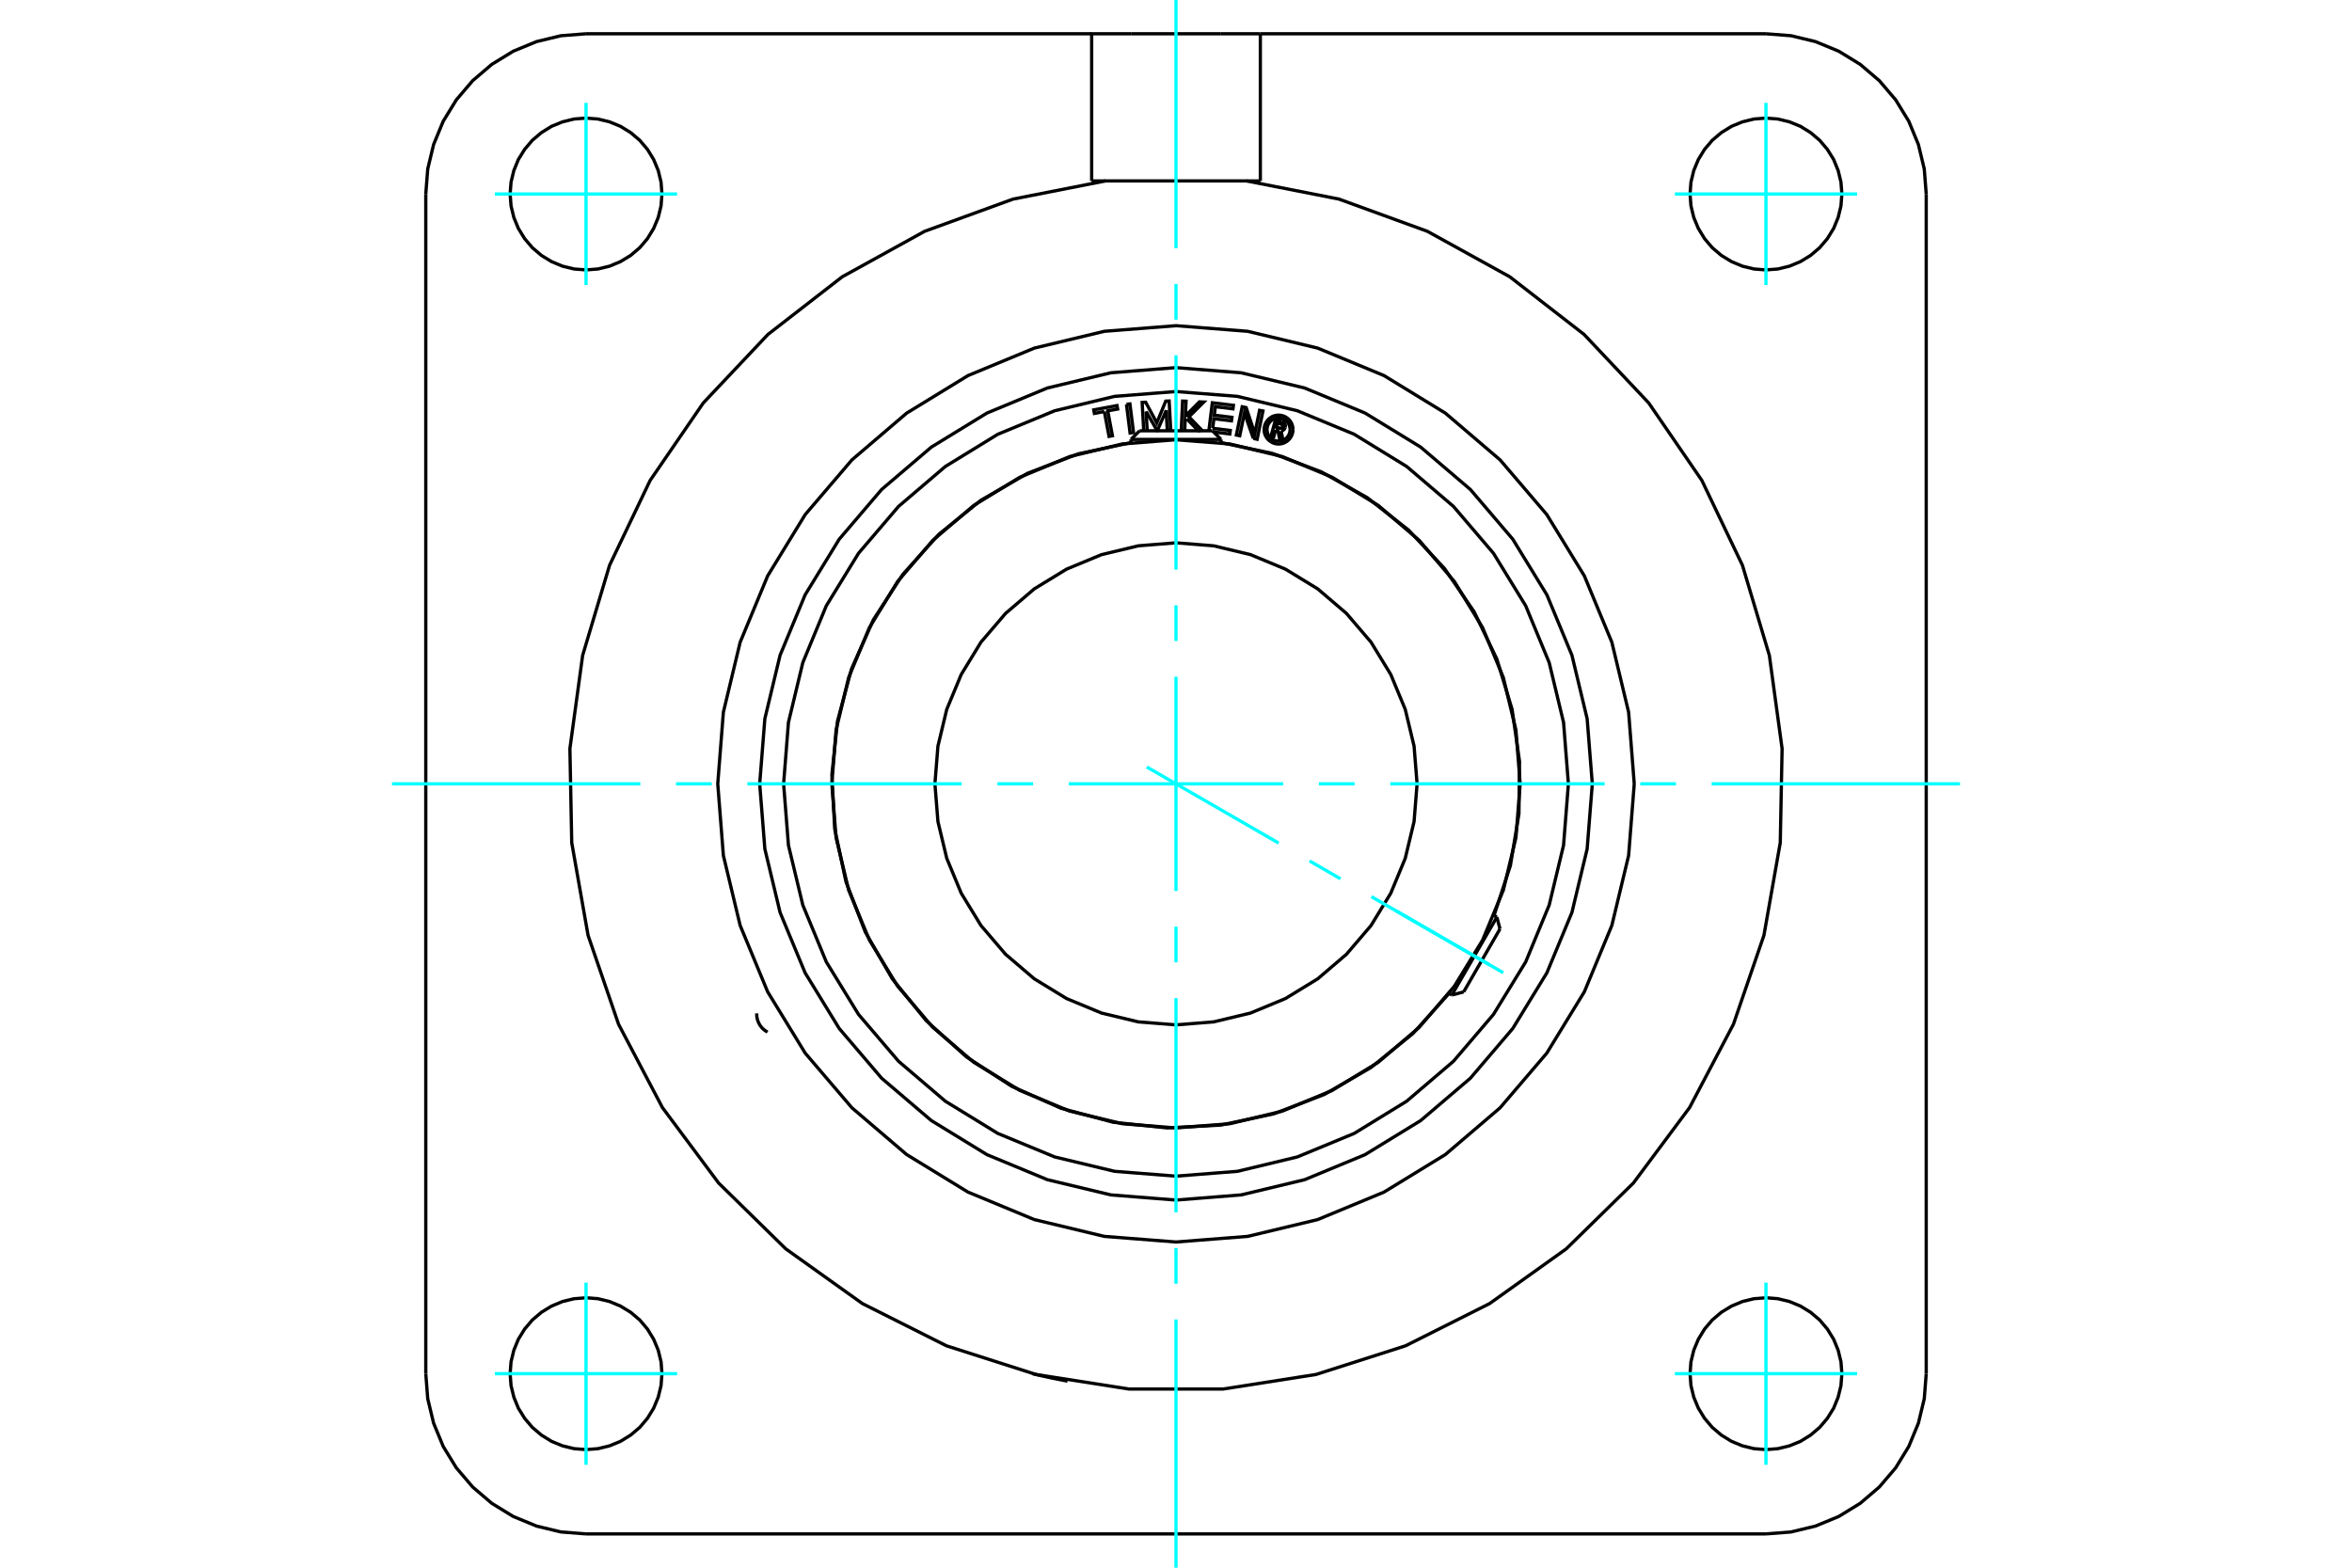<?xml version="1.0" standalone="no"?>
<!DOCTYPE svg PUBLIC "-//W3C//DTD SVG 1.1//EN"
	"http://www.w3.org/Graphics/SVG/1.1/DTD/svg11.dtd">
<svg xmlns="http://www.w3.org/2000/svg" height="100%" width="100%" viewBox="0 0 36000 24000">
	<rect x="-1800" y="-1200" width="39600" height="26400" style="fill:#FFF"/>
	<g style="fill:none; fill-rule:evenodd" transform="matrix(1 0 0 1 0 0)">
		<g style="fill:none; stroke:#000; stroke-width:50; shape-rendering:geometricPrecision">
			<polyline points="16338,21143 16337,21143 16334,21142 16329,21141 16321,21140 16312,21138 16301,21136 16287,21134 16273,21131 16257,21128 16240,21124 16221,21121 16200,21117 16179,21112 16157,21108 16134,21103 16110,21099 16087,21094 16065,21089 16042,21084 16019,21079 15996,21074 15974,21069 15952,21064 15932,21060 15913,21055 15896,21051 15880,21048 15866,21044 15853,21041 15842,21039 15832,21036 15825,21035 15820,21033 15817,21033 15816,21032"/>
			<polyline points="16709,2770 16709,517 17311,517"/>
			<line x1="19291" y1="517" x2="19291" y2="2770"/>
			<line x1="18689" y1="517" x2="19291" y2="517"/>
			<line x1="17311" y1="517" x2="18689" y2="517"/>
			<line x1="19291" y1="517" x2="27030" y2="517"/>
			<line x1="8970" y1="517" x2="16709" y2="517"/>
			<line x1="16919" y1="2770" x2="16709" y2="2770"/>
			<polyline points="8970,517 8586,547 8212,637 7856,784 7528,985 7235,1235 6985,1528 6784,1856 6637,2212 6547,2586 6517,2970"/>
			<line x1="6517" y1="21030" x2="6517" y2="2970"/>
			<polyline points="6517,21030 6547,21414 6637,21788 6784,22144 6985,22472 7235,22765 7528,23015 7856,23216 8212,23363 8586,23453 8970,23483"/>
			<line x1="27030" y1="23483" x2="8970" y2="23483"/>
			<polyline points="27030,23483 27414,23453 27788,23363 28144,23216 28472,23015 28765,22765 29015,22472 29216,22144 29363,21788 29453,21414 29483,21030"/>
			<line x1="29483" y1="2970" x2="29483" y2="21030"/>
			<polyline points="29483,2970 29453,2586 29363,2212 29216,1856 29015,1528 28765,1235 28472,985 28144,784 27788,637 27414,547 27030,517"/>
			<line x1="19291" y1="2770" x2="19081" y2="2770"/>
			<polyline points="28192,2970 28178,2788 28135,2611 28066,2442 27970,2287 27852,2148 27713,2030 27558,1934 27389,1865 27212,1822 27030,1808 26848,1822 26671,1865 26503,1934 26347,2030 26208,2148 26090,2287 25995,2442 25925,2611 25882,2788 25868,2970 25882,3152 25925,3329 25995,3497 26090,3653 26208,3792 26347,3910 26503,4005 26671,4075 26848,4118 27030,4132 27212,4118 27389,4075 27558,4005 27713,3910 27852,3792 27970,3653 28066,3497 28135,3329 28178,3152 28192,2970"/>
			<polyline points="28192,21030 28178,20848 28135,20671 28066,20503 27970,20347 27852,20208 27713,20090 27558,19995 27389,19925 27212,19882 27030,19868 26848,19882 26671,19925 26503,19995 26347,20090 26208,20208 26090,20347 25995,20503 25925,20671 25882,20848 25868,21030 25882,21212 25925,21389 25995,21558 26090,21713 26208,21852 26347,21970 26503,22066 26671,22135 26848,22178 27030,22192 27212,22178 27389,22135 27558,22066 27713,21970 27852,21852 27970,21713 28066,21558 28135,21389 28178,21212 28192,21030"/>
			<polyline points="10132,21030 10118,20848 10075,20671 10005,20503 9910,20347 9792,20208 9653,20090 9497,19995 9329,19925 9152,19882 8970,19868 8788,19882 8611,19925 8442,19995 8287,20090 8148,20208 8030,20347 7934,20503 7865,20671 7822,20848 7808,21030 7822,21212 7865,21389 7934,21558 8030,21713 8148,21852 8287,21970 8442,22066 8611,22135 8788,22178 8970,22192 9152,22178 9329,22135 9497,22066 9653,21970 9792,21852 9910,21713 10005,21558 10075,21389 10118,21212 10132,21030"/>
			<polyline points="10132,2970 10118,2788 10075,2611 10005,2442 9910,2287 9792,2148 9653,2030 9497,1934 9329,1865 9152,1822 8970,1808 8788,1822 8611,1865 8442,1934 8287,2030 8148,2148 8030,2287 7934,2442 7865,2611 7822,2788 7808,2970 7822,3152 7865,3329 7934,3497 8030,3653 8148,3792 8287,3910 8442,4005 8611,4075 8788,4118 8970,4132 9152,4118 9329,4075 9497,4005 9653,3910 9792,3792 9910,3653 10005,3497 10075,3329 10118,3152 10132,2970"/>
			<polyline points="19081,2770 16919,2770 15506,3048 14153,3541 12892,4237 11754,5120 10766,6167 9951,7355 9330,8654 8918,10034 8723,11461 8751,12901 9001,14319 9468,15681 10139,16956 10999,18111 12027,19119 13199,19956 14486,20603 15857,21042 17280,21265 18720,21265 20143,21042 21514,20603 22801,19956 23973,19119 25001,18111 25861,16956 26532,15681 26999,14319 27249,12901 27277,11461 27082,10034 26670,8654 26049,7355 25234,6167 24246,5120 23108,4237 21847,3541 20494,3048 19081,2770"/>
			<polyline points="25014,12000 24928,10903 24671,9832 24250,8816 23675,7877 22960,7040 22123,6325 21184,5750 20168,5329 19097,5072 18000,4986 16903,5072 15832,5329 14816,5750 13877,6325 13040,7040 12325,7877 11750,8816 11329,9832 11072,10903 10986,12000 11072,13097 11329,14168 11750,15184 12325,16123 13040,16960 13877,17675 14816,18250 15832,18671 16903,18928 18000,19014 19097,18928 20168,18671 21184,18250 22123,17675 22960,16960 23675,16123 24250,15184 24671,14168 24928,13097 25014,12000"/>
			<polyline points="23268,12000 23203,11176 23010,10372 22693,9609 22262,8904 21725,8275 21096,7738 20391,7307 19628,6990 18824,6797 18000,6732 17176,6797 16372,6990 15609,7307 14904,7738 14275,8275 13738,8904 13307,9609 12990,10372 12797,11176 12732,12000 12797,12824 12990,13628 13307,14391 13738,15096 14275,15725 14904,16262 15609,16693 16372,17010 17176,17203 18000,17268 18824,17203 19628,17010 20391,16693 21096,16262 21725,15725 22262,15096 22693,14391 23010,13628 23203,12824 23268,12000"/>
			<polyline points="21690,12000 21644,11423 21509,10860 21287,10325 20985,9831 20609,9391 20169,9015 19675,8713 19140,8491 18577,8356 18000,8310 17423,8356 16860,8491 16325,8713 15831,9015 15391,9391 15015,9831 14713,10325 14491,10860 14356,11423 14310,12000 14356,12577 14491,13140 14713,13675 15015,14169 15391,14609 15831,14985 16325,15287 16860,15509 17423,15644 18000,15690 18577,15644 19140,15509 19675,15287 20169,14985 20609,14609 20985,14169 21287,13675 21509,13140 21644,12577 21690,12000"/>
			<line x1="22222" y1="15233" x2="22911" y2="14040"/>
			<line x1="22959" y1="14221" x2="22403" y2="15185"/>
			<line x1="18689" y1="6727" x2="17311" y2="6727"/>
			<line x1="17443" y1="6595" x2="18557" y2="6595"/>
			<polyline points="24372,12000 24293,11003 24060,10031 23677,9107 23155,8255 22506,7494 21745,6845 20893,6323 19969,5940 18997,5707 18000,5628 17003,5707 16031,5940 15107,6323 14255,6845 13494,7494 12845,8255 12323,9107 11940,10031 11707,11003 11628,12000 11707,12997 11940,13969 12323,14893 12845,15745 13494,16506 14255,17155 15107,17677 16031,18060 17003,18293 18000,18372 18997,18293 19969,18060 20893,17677 21745,17155 22506,16506 23155,15745 23677,14893 24060,13969 24293,12997 24372,12000"/>
			<polyline points="19526,6580 19496,6687 19454,6676 19523,6426 19616,6452"/>
			<polyline points="19671,6543 19674,6532 19674,6520 19672,6508 19669,6497 19663,6486 19656,6476 19648,6468 19638,6461 19627,6456 19616,6452"/>
			<polyline points="19671,6543 19632,6532 19633,6527 19633,6522 19632,6517 19630,6512 19628,6508 19625,6504 19622,6500 19618,6497 19613,6494 19608,6493 19553,6477 19535,6540 19592,6555 19597,6556 19602,6557 19607,6556 19611,6555 19616,6553 19620,6550 19624,6546 19627,6543 19630,6538 19631,6533 19671,6545"/>
			<polyline points="19609,6597 19621,6595 19633,6590 19643,6584 19653,6576 19661,6567 19667,6556 19671,6545"/>
			<polyline points="19609,6597 19636,6731 19585,6717 19560,6590 19526,6580"/>
			<polyline points="18562,6557 18831,6590 18824,6644 18575,6613"/>
			<polyline points="18503,6595 18556,6166 18879,6205 18872,6259 18602,6226 18586,6356 18856,6389 18849,6443 18580,6410 18562,6557"/>
			<line x1="17543" y1="6300" x2="17559" y2="6595"/>
			<polyline points="17506,6595 17482,6161 17536,6158 17706,6474 17843,6141 17895,6139 17919,6580 17866,6583 17850,6283 17715,6591 17710,6591 17543,6300"/>
			<polyline points="16903,6300 16751,6329 16741,6275 17097,6209 17107,6262 16955,6290 17027,6671 16975,6681 16903,6300"/>
			<polyline points="17242,6190 17295,6184 17350,6622 17297,6629 17242,6190"/>
			<polyline points="18166,6413 18140,6439 18134,6584 18081,6582 18101,6140 18154,6142 18144,6367 18359,6152 18425,6155 18198,6381 18404,6595"/>
			<polyline points="18375,6595 18340,6593 18166,6413"/>
			<polyline points="19184,6713 19048,6322 18976,6671 18924,6660 19013,6227 19074,6240 19206,6640 19279,6282 19331,6292 19242,6725 19184,6713"/>
			<polyline points="19791,6576 19788,6542 19780,6508 19767,6476 19749,6447 19726,6420 19700,6398 19670,6379 19638,6366 19604,6358 19570,6355 19535,6358 19501,6366 19469,6379 19440,6398 19413,6420 19391,6447 19373,6476 19359,6508 19351,6542 19349,6576 19351,6611 19359,6645 19373,6677 19391,6706 19413,6733 19440,6755 19469,6773 19501,6787 19535,6795 19570,6798 19604,6795 19638,6787 19670,6773 19700,6755 19726,6733 19749,6706 19767,6677 19780,6645 19788,6611 19791,6576"/>
			<polyline points="19747,6576 19744,6549 19738,6522 19727,6496 19713,6473 19695,6451 19674,6433 19650,6419 19624,6408 19597,6402 19570,6400 19542,6402 19515,6408 19489,6419 19466,6433 19445,6451 19427,6473 19412,6496 19402,6522 19395,6549 19393,6576 19395,6604 19402,6631 19412,6657 19427,6680 19445,6702 19466,6720 19489,6734 19515,6745 19542,6751 19570,6753 19597,6751 19624,6745 19650,6734 19674,6720 19695,6702 19713,6680 19727,6657 19738,6631 19744,6604 19747,6576"/>
			<polyline points="22868,14016 23118,13252 23249,12459 23258,11655 23144,10859 22911,10090 22563,9365 22109,8702 21560,8115 20928,7619 20227,7225 19475,6941 18689,6776"/>
			<polyline points="17311,6776 16503,6948 15731,7244 15015,7658 14372,8178 13819,8793 13369,9486 13033,10241 12819,11040 12733,11862 12776,12688 12948,13497 13244,14268 13657,14984 14178,15627 14792,16180 15486,16631 16241,16967 17039,17181 17862,17267 18687,17224 19496,17052 20268,16756 20984,16343 21626,15823 22180,15208"/>
			<polyline points="24006,12000 23932,11060 23712,10144 23352,9273 22859,8470 22247,7753 21530,7141 20727,6648 19856,6288 18940,6068 18000,5994 17060,6068 16144,6288 15273,6648 14470,7141 13753,7753 13141,8470 12648,9273 12288,10144 12068,11060 11994,12000 12068,12940 12288,13856 12648,14727 13141,15530 13753,16247 14470,16859 15273,17352 16144,17712 17060,17932 18000,18006 18940,17932 19856,17712 20727,17352 21530,16859 22247,16247 22859,15530 23352,14727 23712,13856 23932,12940 24006,12000"/>
			<line x1="22959" y1="14221" x2="22911" y2="14040"/>
			<line x1="22222" y1="15233" x2="22403" y2="15185"/>
			<line x1="22911" y1="14040" x2="22867" y2="14015"/>
			<line x1="22178" y1="15208" x2="22222" y2="15233"/>
			<line x1="17443" y1="6595" x2="17311" y2="6727"/>
			<line x1="18689" y1="6727" x2="18557" y2="6595"/>
			<line x1="17311" y1="6727" x2="17311" y2="6778"/>
			<line x1="18689" y1="6778" x2="18689" y2="6727"/>
			<polyline points="11582,15514 11584,15564 11594,15613 11612,15659 11637,15703 11668,15741 11706,15774 11748,15801"/>
		</g>
		<g style="fill:none; stroke:#0FF; stroke-width:50; shape-rendering:geometricPrecision">
			<line x1="18000" y1="24000" x2="18000" y2="20199"/>
			<line x1="18000" y1="19653" x2="18000" y2="19106"/>
			<line x1="18000" y1="18560" x2="18000" y2="15280"/>
			<line x1="18000" y1="14733" x2="18000" y2="14187"/>
			<line x1="18000" y1="13640" x2="18000" y2="10360"/>
			<line x1="18000" y1="9813" x2="18000" y2="9267"/>
			<line x1="18000" y1="8720" x2="18000" y2="5440"/>
			<line x1="18000" y1="4894" x2="18000" y2="4347"/>
			<line x1="18000" y1="3801" x2="18000" y2="0"/>
			<line x1="6000" y1="12000" x2="9801" y2="12000"/>
			<line x1="10347" y1="12000" x2="10894" y2="12000"/>
			<line x1="11440" y1="12000" x2="14720" y2="12000"/>
			<line x1="15267" y1="12000" x2="15813" y2="12000"/>
			<line x1="16360" y1="12000" x2="19640" y2="12000"/>
			<line x1="20187" y1="12000" x2="20733" y2="12000"/>
			<line x1="21280" y1="12000" x2="24560" y2="12000"/>
			<line x1="25106" y1="12000" x2="25653" y2="12000"/>
			<line x1="26199" y1="12000" x2="30000" y2="12000"/>
			<line x1="8970" y1="4364" x2="8970" y2="1575"/>
			<line x1="7575" y1="2970" x2="10364" y2="2970"/>
			<line x1="7575" y1="21030" x2="10364" y2="21030"/>
			<line x1="8970" y1="22425" x2="8970" y2="19636"/>
			<line x1="27030" y1="22425" x2="27030" y2="19636"/>
			<line x1="25636" y1="21030" x2="28425" y2="21030"/>
			<line x1="25636" y1="2970" x2="28425" y2="2970"/>
			<line x1="27030" y1="4364" x2="27030" y2="1575"/>
			<line x1="17553" y1="11742" x2="19571" y2="12907"/>
			<line x1="20044" y1="13180" x2="20518" y2="13454"/>
			<line x1="20991" y1="13727" x2="23009" y2="14892"/>
			<line x1="21369" y1="13945" x2="22800" y2="14771"/>
		</g>
	</g>
</svg>
